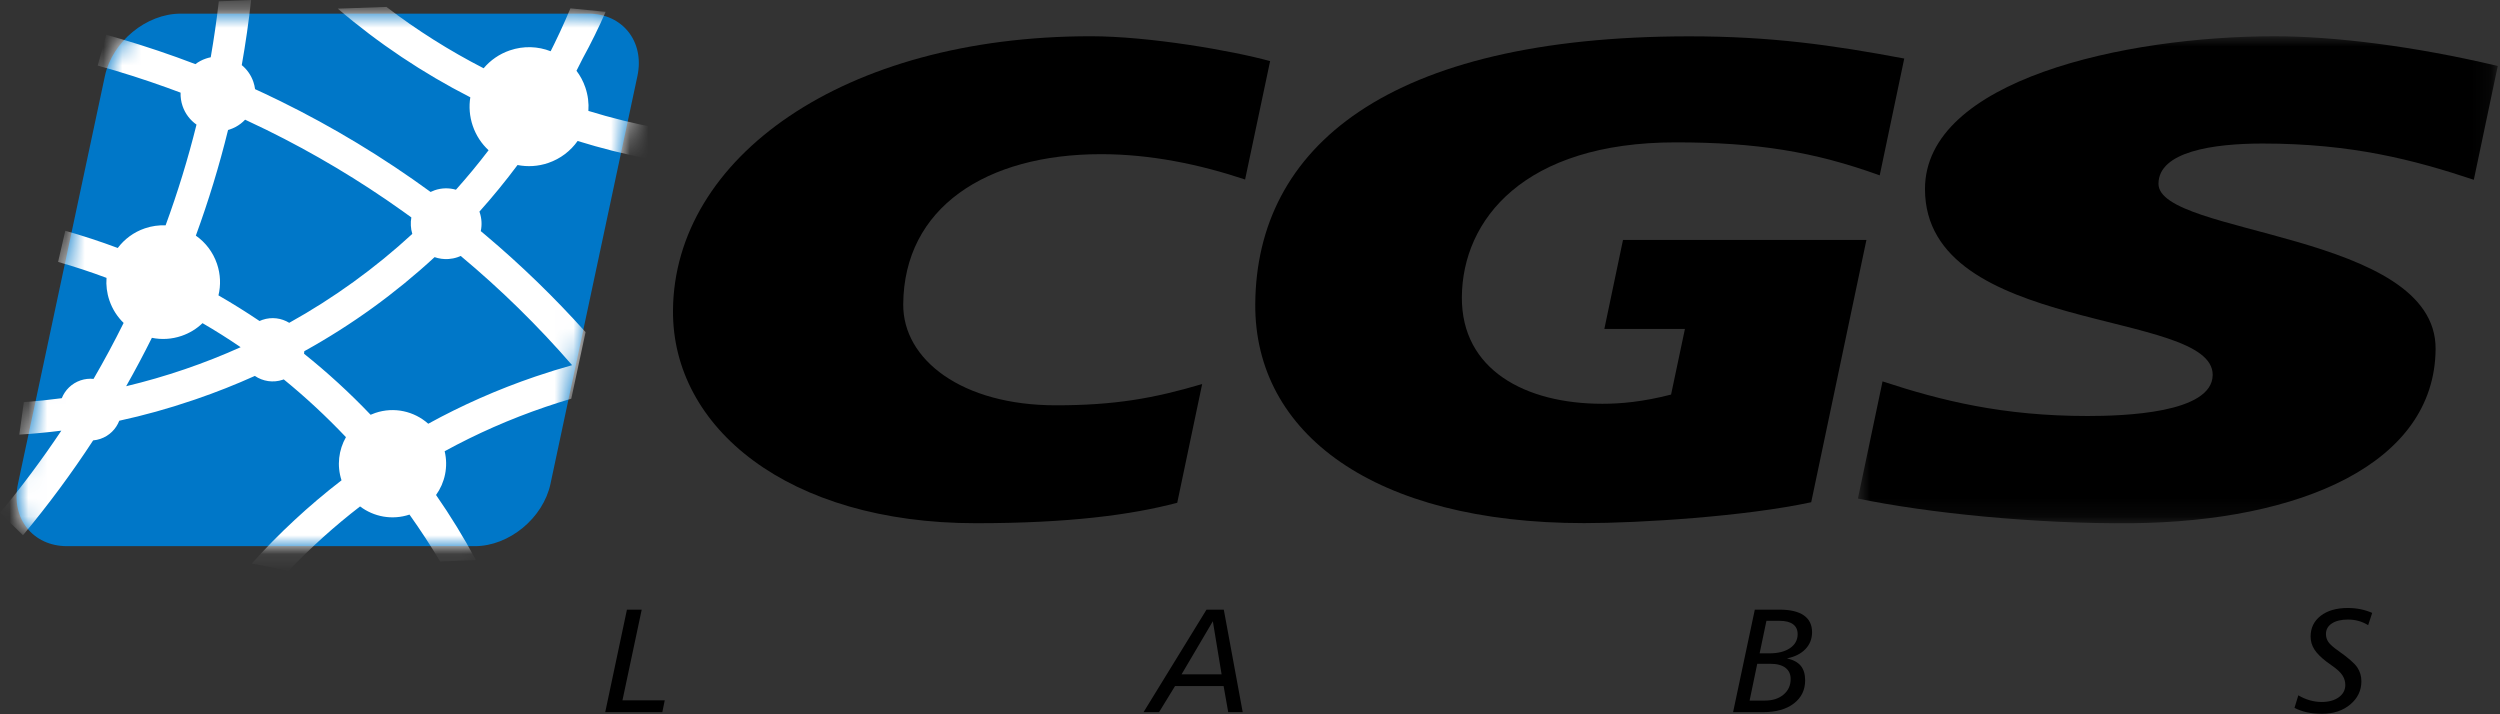 <?xml version="1.0" encoding="UTF-8"?>
<svg width="133px" height="38px" viewBox="0 0 133 38" version="1.1" xmlns="http://www.w3.org/2000/svg" xmlns:xlink="http://www.w3.org/1999/xlink">
    <rect x="0" y="0" width="133" height="38" fill="#333333" stroke="none"/>
    <!-- Generator: Sketch 43.2 (39069) - http://www.bohemiancoding.com/sketch -->
    <title>CGS_Logo</title>
    <desc>Created with Sketch.</desc>
    <defs>
        <path d="M9.607,0.753 L31.301,0.753 C33.126,0.753 34.301,2.246 33.912,4.072 L29.287,25.765 C28.897,27.591 27.085,29.084 25.26,29.084 L3.567,29.084 C1.742,29.084 0.566,27.591 0.956,25.765 L5.581,4.072 C5.971,2.246 7.781,0.753 9.607,0.753 Z" id="path-1"></path>
        <polygon id="path-3" points="34.881 26.864 34.881 0.956 0.841 0.956 0.841 26.864 34.881 26.864"></polygon>
    </defs>
    <g id="Page-1" stroke="none" stroke-width="1" fill="none" fill-rule="evenodd">
        <g id="CGS_Logo" transform="translate(0, -1)">
            <path d="M9.607,1.726 L31.3,1.726 C33.126,1.726 34.301,3.219 33.911,5.044 L29.286,26.738 C28.897,28.563 27.086,30.056 25.26,30.056 L3.566,30.056 C1.741,30.056 0.566,28.563 0.956,26.738 L5.581,5.044 C5.97,3.219 7.781,1.726 9.607,1.726" id="Fill-1" fill="#0077C8"></path>
            <g id="Group-5" transform="translate(0, 0.973)">
                <mask id="mask-2" fill="white">
                    <use xlink:href="#path-1"></use>
                </mask>
                <g id="Clip-4"></g>
                <path d="M6.711,20.574 C7.754,20.324 8.795,20.024 9.831,19.67 C10.843,19.325 11.834,18.933 12.802,18.498 C12.142,18.047 11.465,17.62 10.774,17.219 C10.466,17.515 10.089,17.75 9.658,17.897 C9.131,18.077 8.588,18.103 8.08,17.999 C7.647,18.869 7.19,19.728 6.711,20.574 M12.133,6.942 C11.665,8.848 11.091,10.724 10.419,12.562 C10.925,12.917 11.328,13.43 11.543,14.06 C11.735,14.623 11.752,15.203 11.622,15.741 C12.365,16.169 13.094,16.624 13.807,17.104 C13.857,17.081 13.909,17.061 13.963,17.042 C14.457,16.874 14.974,16.948 15.387,17.201 C17.753,15.886 19.951,14.296 21.934,12.471 C21.89,12.324 21.864,12.175 21.857,12.027 C21.849,11.881 21.858,11.736 21.884,11.594 C21.729,11.481 21.573,11.368 21.416,11.257 C19.119,9.619 16.694,8.173 14.169,6.932 C13.795,6.749 13.419,6.57 13.04,6.394 C12.895,6.548 12.724,6.68 12.533,6.782 C12.44,6.831 12.342,6.874 12.239,6.909 C12.204,6.921 12.169,6.932 12.133,6.942 M23.12,13.707 C21.046,15.621 18.727,17.307 16.188,18.711 C16.186,18.757 16.182,18.802 16.176,18.847 C17.423,19.845 18.607,20.928 19.717,22.093 C19.796,22.058 19.877,22.026 19.961,21.997 C20.97,21.653 22.041,21.907 22.783,22.57 C24.574,21.586 26.475,20.744 28.475,20.062 C29.127,19.84 29.781,19.637 30.436,19.454 C28.611,17.349 26.628,15.409 24.51,13.644 C24.457,13.668 24.401,13.691 24.344,13.71 C24.184,13.764 24.022,13.796 23.861,13.807 C23.606,13.824 23.355,13.788 23.12,13.707 M25.151,6.723 C24.979,6.217 24.941,5.697 25.021,5.204 C22.503,3.918 20.133,2.336 17.972,0.487 L20.56,0.396 C22.185,1.637 23.916,2.729 25.729,3.659 C26.086,3.235 26.561,2.899 27.124,2.707 C27.859,2.456 28.623,2.491 29.294,2.753 C29.355,2.633 29.415,2.512 29.475,2.39 C29.686,1.961 29.887,1.528 30.08,1.09 C30.171,0.884 30.259,0.678 30.346,0.471 L32.22,0.655 C31.853,1.496 31.446,2.324 31,3.137 C30.892,3.356 30.782,3.574 30.669,3.792 C30.868,4.054 31.028,4.352 31.14,4.679 C31.281,5.094 31.332,5.516 31.302,5.927 C32.517,6.301 33.755,6.608 35.01,6.845 L34.486,8.475 C33.215,8.226 31.961,7.909 30.73,7.527 C30.358,8.053 29.823,8.472 29.167,8.696 C28.622,8.882 28.061,8.91 27.533,8.806 C26.896,9.66 26.219,10.488 25.505,11.285 L25.518,11.321 C25.631,11.656 25.646,12 25.577,12.322 C25.666,12.396 25.754,12.47 25.843,12.545 C27.722,14.13 29.498,15.851 31.154,17.698 L30.393,21.237 C29.935,21.372 29.478,21.518 29.021,21.674 C27.137,22.316 25.345,23.108 23.656,24.032 C23.854,24.861 23.668,25.706 23.198,26.361 C23.964,27.464 24.672,28.617 25.318,29.819 L23.419,29.9 C22.903,29.042 22.358,28.209 21.785,27.403 C20.858,27.712 19.884,27.519 19.156,26.969 C17.796,28.017 16.528,29.161 15.357,30.387 L13.393,30.007 C14.837,28.401 16.433,26.917 18.169,25.58 C17.911,24.786 18.02,23.958 18.404,23.283 C17.362,22.185 16.258,21.158 15.096,20.211 L15.049,20.228 C14.529,20.406 13.981,20.313 13.558,20.026 C12.543,20.483 11.497,20.898 10.421,21.266 L10.237,21.328 C8.948,21.767 7.649,22.127 6.345,22.41 C6.176,22.848 5.822,23.211 5.343,23.374 C5.215,23.418 5.085,23.445 4.955,23.456 C3.813,25.205 2.566,26.889 1.222,28.5 L0,27.313 C1.166,25.911 2.254,24.45 3.263,22.938 C2.517,23.032 1.772,23.102 1.026,23.148 L1.268,21.42 C1.94,21.371 2.613,21.301 3.287,21.211 C3.458,20.781 3.81,20.426 4.282,20.264 C4.513,20.185 4.75,20.161 4.977,20.184 C5.543,19.209 6.077,18.216 6.577,17.207 C6.245,16.885 5.981,16.481 5.821,16.012 C5.685,15.613 5.637,15.205 5.667,14.81 C4.82,14.493 3.96,14.21 3.089,13.961 L3.474,12.304 C4.417,12.572 5.349,12.877 6.265,13.22 C6.617,12.751 7.109,12.379 7.706,12.175 C8.072,12.051 8.445,12 8.81,12.015 C9.453,10.263 10.003,8.473 10.454,6.656 C10.12,6.422 9.855,6.084 9.713,5.669 C9.632,5.432 9.599,5.192 9.607,4.956 C9.366,4.866 9.125,4.777 8.883,4.689 C7.67,4.252 6.441,3.86 5.197,3.514 L5.65,1.877 C5.898,1.945 6.147,2.016 6.396,2.09 C7.747,2.487 9.082,2.937 10.395,3.439 C10.56,3.314 10.747,3.213 10.954,3.143 C11.039,3.114 11.125,3.091 11.211,3.074 C11.382,2.088 11.526,1.095 11.64,0.097 L13.359,0.028 C13.231,1.19 13.065,2.345 12.862,3.491 C13.138,3.718 13.356,4.021 13.48,4.384 C13.523,4.512 13.553,4.641 13.57,4.77 C13.744,4.849 13.918,4.93 14.091,5.011 C14.367,5.141 14.642,5.273 14.915,5.407 C17.71,6.781 20.385,8.397 22.907,10.239 C22.978,10.204 23.052,10.174 23.128,10.147 C23.507,10.018 23.898,10.017 24.256,10.12 C24.861,9.444 25.441,8.743 25.992,8.02 C25.62,7.676 25.326,7.236 25.151,6.723" id="Fill-3" fill="#FFFFFF" mask="url(#mask-2)"></path>
            </g>
            <g id="Group-21" transform="translate(32, 1.973)">
                <g id="Group-8" transform="translate(66, 0)">
                    <mask id="mask-4" fill="white">
                        <use xlink:href="#path-3"></use>
                    </mask>
                    <g id="Clip-7"></g>
                    <path d="M2.151,19.317 C5.272,20.341 8.539,21.158 13.056,21.158 C14.961,21.158 19.699,21.016 19.715,18.974 C19.741,15.452 4.409,16.842 4.409,9.084 C4.409,3.283 15.043,0.956 23.008,0.956 C26.154,0.956 30.405,1.473 34.881,2.537 L33.607,8.591 C30.413,7.53 27.114,6.663 22.374,6.663 C19.741,6.663 16.841,7.089 16.831,8.799 C16.813,11.556 31.621,11.366 31.574,17.596 C31.529,23.727 24.331,26.767 15.444,26.862 C10.248,26.909 4.52,26.313 0.841,25.551 L2.151,19.317 Z" id="Fill-6" fill="#000000" mask="url(#mask-4)"></path>
                </g>
                <path d="M30.629,25.774 C28.183,26.421 24.852,26.862 19.916,26.862 C9.909,26.862 3.759,21.774 3.803,15.546 C3.861,7.42 12.861,0.955 26.026,0.955 C29.139,0.955 33.545,1.72 35.57,2.278 L34.239,8.577 C31.813,7.768 29.207,7.229 26.576,7.229 C20.451,7.229 16.088,10.079 16.052,15.212 C16.029,18.162 19.169,20.589 24.171,20.589 C27.312,20.589 29.38,20.219 31.955,19.458 L30.629,25.774 Z" id="Fill-9" fill="#000000"></path>
                <path d="M68.001,8.356 C64.489,7.088 61.448,6.601 57.146,6.601 C49.07,6.601 45.801,10.716 45.771,14.83 C45.745,18.702 49.147,20.508 53.247,20.508 C54.235,20.508 55.4,20.404 56.901,20.018 L57.638,16.527 L53.351,16.527 L54.344,11.79 L67.294,11.79 L64.356,25.746 C60.875,26.499 55.258,26.857 52.276,26.857 C41.104,26.857 34.73,22.089 34.78,15.198 C34.839,6.879 41.786,0.96 57.881,0.96 C62.2,0.96 65.465,1.419 69.306,2.141 L68.001,8.356 Z" id="Fill-11" fill="#000000"></path>
                <polygon id="Fill-13" fill="#000000" points="1.353 31.46 2.139 31.46 1.115 36.284 3.364 36.284 3.236 36.913 0.198 36.913"></polygon>
                <path d="M32.186,31.46 L33.106,31.46 L34.112,36.913 L33.341,36.913 L33.096,35.524 L30.513,35.524 L29.662,36.913 L28.837,36.913 L32.186,31.46 Z M32.523,32.078 L30.859,34.902 L32.989,34.902 L32.523,32.078 Z" id="Fill-15" fill="#000000"></path>
                <path d="M61.356,31.46 L62.676,31.46 C63.241,31.46 63.67,31.562 63.963,31.765 C64.255,31.968 64.402,32.267 64.402,32.661 C64.402,33.013 64.284,33.313 64.05,33.558 C63.814,33.804 63.487,33.969 63.067,34.053 C63.4,34.128 63.644,34.259 63.8,34.446 C63.956,34.635 64.034,34.894 64.034,35.224 C64.034,35.735 63.834,36.145 63.433,36.452 C63.034,36.759 62.489,36.913 61.801,36.913 L60.2,36.913 L61.356,31.46 Z M61.974,32.055 L61.612,33.785 L62.131,33.785 C62.593,33.785 62.96,33.691 63.23,33.507 C63.5,33.321 63.635,33.074 63.635,32.765 C63.635,32.534 63.553,32.358 63.39,32.237 C63.226,32.115 62.988,32.055 62.676,32.055 L61.974,32.055 Z M61.485,34.341 L61.079,36.298 L61.889,36.298 C62.301,36.298 62.633,36.192 62.884,35.98 C63.137,35.768 63.263,35.491 63.263,35.151 C63.263,34.893 63.17,34.694 62.985,34.552 C62.799,34.412 62.533,34.341 62.189,34.341 L61.485,34.341 Z" id="Fill-17" fill="#000000"></path>
                <path d="M94.201,31.633 L93.986,32.286 C93.82,32.184 93.649,32.109 93.472,32.06 C93.296,32.011 93.108,31.987 92.912,31.987 C92.551,31.987 92.266,32.056 92.055,32.194 C91.846,32.332 91.741,32.52 91.741,32.758 C91.741,32.914 91.783,33.054 91.868,33.18 C91.952,33.305 92.133,33.465 92.409,33.659 C92.926,34.022 93.258,34.313 93.406,34.53 C93.552,34.748 93.626,34.994 93.626,35.27 C93.626,35.761 93.43,36.173 93.035,36.504 C92.641,36.835 92.14,37 91.534,37 C91.237,37 90.97,36.974 90.73,36.922 C90.49,36.869 90.27,36.791 90.067,36.686 L90.271,36.018 C90.465,36.133 90.667,36.221 90.875,36.281 C91.085,36.341 91.296,36.372 91.512,36.372 C91.89,36.372 92.194,36.288 92.425,36.12 C92.655,35.953 92.77,35.735 92.77,35.466 C92.77,35.379 92.759,35.295 92.736,35.215 C92.713,35.134 92.678,35.053 92.628,34.971 C92.531,34.81 92.332,34.624 92.029,34.415 C91.922,34.341 91.842,34.282 91.788,34.242 C91.48,34.009 91.259,33.788 91.125,33.578 C90.991,33.368 90.924,33.14 90.924,32.896 C90.924,32.434 91.102,32.067 91.459,31.789 C91.816,31.511 92.298,31.372 92.904,31.372 C93.142,31.372 93.369,31.395 93.584,31.438 C93.799,31.481 94.004,31.547 94.201,31.633" id="Fill-19" fill="#000000"></path>
            </g>
        </g>
    </g>
</svg>